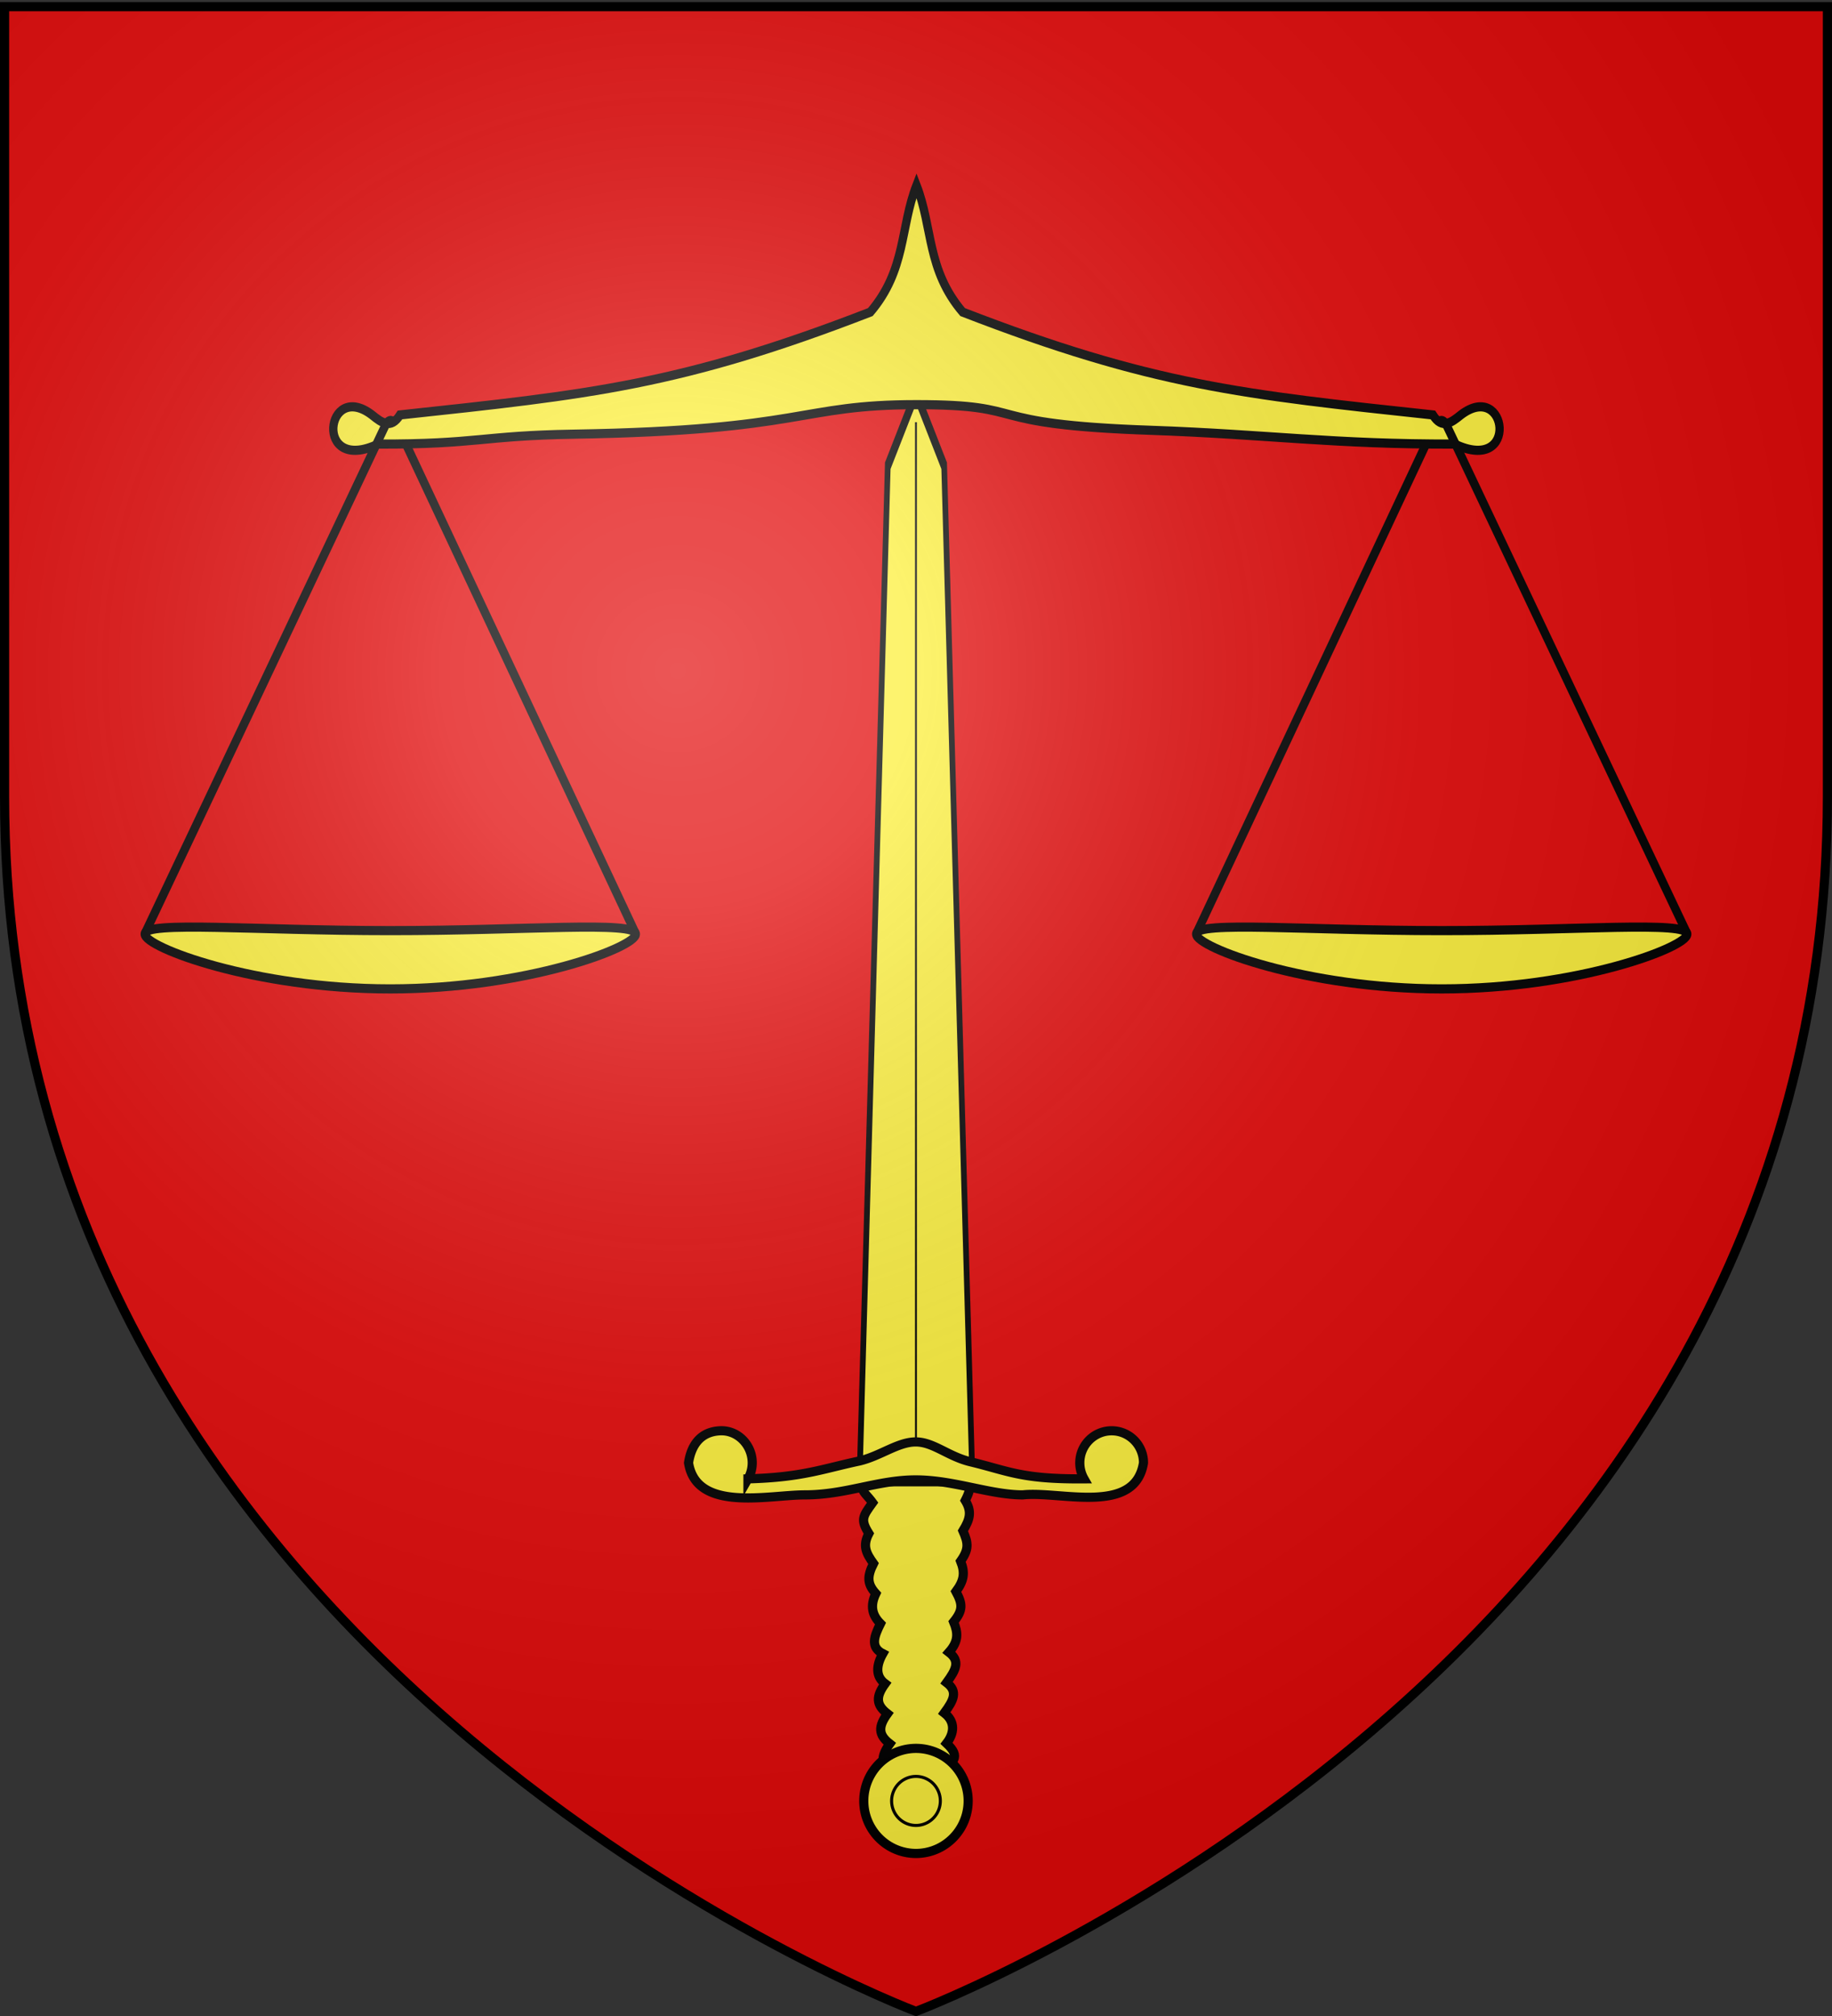 <svg xmlns="http://www.w3.org/2000/svg" xmlns:xlink="http://www.w3.org/1999/xlink" width="600" height="660" version="1.0"><rect width="100%" height="100%" fill="#333333" stroke="none"/><desc>Flag of Canton of Valais (Wallis)</desc><defs><g id="c"><path id="b" d="M0 0v1h.5z" transform="rotate(18 3.157 -.5)"/><use xlink:href="#b" width="810" height="540" transform="scale(-1 1)"/></g><g id="d"><use xlink:href="#c" width="810" height="540" transform="rotate(72)"/><use xlink:href="#c" width="810" height="540" transform="rotate(144)"/></g><radialGradient xlink:href="#a" id="e" cx="221.445" cy="226.331" r="300" fx="221.445" fy="226.331" gradientTransform="matrix(1.353 0 0 1.349 -82.218 -85.747)" gradientUnits="userSpaceOnUse"/><linearGradient id="a"><stop offset="0" style="stop-color:white;stop-opacity:.314"/><stop offset=".19" style="stop-color:white;stop-opacity:.251"/><stop offset=".6" style="stop-color:#6b6b6b;stop-opacity:.125"/><stop offset="1" style="stop-color:black;stop-opacity:.125"/></linearGradient></defs><g style="display:inline"><path d="M295.411 658.5s298.5-112.32 298.5-397.772V2.176h-597v258.552c0 285.452 298.5 397.772 298.5 397.772" style="opacity:1;fill:#e20909;fill-opacity:1;fill-rule:evenodd;stroke:none;stroke-width:1px;stroke-linecap:butt;stroke-linejoin:miter;stroke-opacity:1" transform="translate(4.589)"/><g style="fill:#fcef3c;stroke:#000;stroke-opacity:1;stroke-width:1.001;stroke-miterlimit:4;stroke-dasharray:none"><path d="M20.102 179.368c-1.8 1.632-.802 1.869.159 3.194-1.069 1.487-1.366 1.84-.413 3.367-.713 1.35-.294 2.156.508 3.28-.717 1.424-.688 2.24.254 3.28-.648 1.35-.402 2.367.508 3.28-.704 1.412-1.125 2.577.254 3.28-.739 1.308-.805 2.496.253 3.281-1.023 1.403-1.009 2.305.254 3.28-1.022 1.404-1.009 2.305.254 3.28-1.017 1.403-1.008 2.298.254 3.281-2.159 3 2.184 1.35 4.933-.012 1.797-1.213 2.654-1.788 1.017-3.315.85-1.092.983-2.365-.246-3.315 1.024-1.403 1.517-2.34.254-3.315 1.02-1.406 1.518-2.339.254-3.315 1.102-1.238.973-2.175.509-3.315 1.053-1.3.976-1.962.254-3.315.885-1.201 1.016-2.046.509-3.315.934-1.322.84-1.988.254-3.315.787-1.287.985-2.114.254-3.315.823-1.614.731-2.338-.763-3.315 3.12-7.34-6.89-1.549-9.514.36z" style="fill:#fcef3c;fill-opacity:1;fill-rule:evenodd;stroke:#000;stroke-width:1.001;stroke-linecap:butt;stroke-linejoin:miter;stroke-miterlimit:4;stroke-dasharray:none;stroke-opacity:1" transform="matrix(2.998 0 0 2.998 225.056 -55.38)"/><g style="fill:#fcef3c;stroke:#000;stroke-opacity:1;stroke-width:1.312;stroke-miterlimit:4;stroke-dasharray:none"><path d="M32.5 142.5a7.5 7.5 0 1 1-15 0 7.5 7.5 0 0 1 15 0z" style="opacity:1;fill:#fcef3c;fill-opacity:1;fill-rule:evenodd;stroke:#000;stroke-width:1.312;stroke-linecap:butt;stroke-linejoin:miter;stroke-miterlimit:4;stroke-dasharray:none;stroke-opacity:1" transform="matrix(2.279 0 0 2.293 243.016 262.836)"/><path d="M28.5 142.5a3.5 3.5 0 1 1-7 0 3.5 3.5 0 0 1 7 0z" style="opacity:1;fill:#fcef3c;fill-opacity:1;fill-rule:evenodd;stroke:#000;stroke-width:.437;stroke-linecap:butt;stroke-linejoin:miter;stroke-miterlimit:4;stroke-dasharray:none;stroke-opacity:1" transform="matrix(2.279 0 0 2.293 243.016 262.836)"/></g><g style="fill:#fcef3c;stroke:#000;stroke-opacity:1;stroke-width:1.015;stroke-miterlimit:4;stroke-dasharray:none"><path d="M15 114.11h20L30 43.9l-5-5-5 5z" style="fill:#fcef3c;fill-opacity:1;fill-rule:evenodd;stroke:#000;stroke-width:1.015;stroke-linecap:butt;stroke-linejoin:miter;stroke-miterlimit:4;stroke-dasharray:none;stroke-opacity:1" transform="matrix(1.847 0 0 4.725 253.813 -54.956)"/><path d="M25 114.056V40.883" style="fill:#fcef3c;fill-opacity:1;fill-rule:evenodd;stroke:#000;stroke-width:.338;stroke-linecap:butt;stroke-linejoin:miter;stroke-miterlimit:4;stroke-dasharray:none;stroke-opacity:1" transform="matrix(1.847 0 0 4.725 253.813 -54.956)"/></g><path d="M.15 178.213c.864 5.435 8.723 3.5 12.709 3.5 4.467 0 7.955-1.635 12.108-1.635s8.125 1.635 11.692 1.635c4.084-.449 12.263 2.283 13.191-3.5 0-1.932-1.558-3.5-3.479-3.5-1.92 0-3.479 1.568-3.479 3.5 0 .634.173 1.237.466 1.75-6.804.054-8.206-.842-12.373-1.855-2.467-.58-4.077-2.177-6.018-2.177s-3.87 1.544-6.152 2.081c-4.03.856-6.214 1.787-12.173 1.951a3.53 3.53 0 0 0 .466-1.75c0-1.932-1.562-3.572-3.48-3.5-2.112.08-3.175 1.497-3.478 3.5z" style="fill:#fcef3c;fill-opacity:1;fill-rule:evenodd;stroke:#000;stroke-width:1.001;stroke-linecap:butt;stroke-linejoin:miter;stroke-miterlimit:4;stroke-dasharray:none;stroke-opacity:1" transform="matrix(2.998 0 0 2.998 225.056 -55.38)"/></g><path d="M295.435 132.476c-42.663 0-39.771 8.414-123.807 9.663-32.92.49-35.05 3.33-70.546 3.244-23.455 10.123-19.086-21.244-2.245-9.54 3.367 2.466 6.734 4.846 10.102 0 68.465-6.68 101.361-9.622 169.827-33.672 12.997-13.843 10.743-27.685 16.669-41.528 5.925 13.843 3.671 27.685 16.668 41.528 68.466 24.05 101.315 26.993 169.781 33.672 3.367 4.846 6.734 2.466 10.102 0 16.84-11.704 21.21 19.663-2.245 9.54-43.682.105-67.605-3.173-109.457-4.502-64.195-2.002-42.187-8.405-84.85-8.405z" style="fill:#fcef3c;fill-rule:evenodd;stroke:#000;stroke-width:3;stroke-linecap:butt;stroke-linejoin:miter;stroke-miterlimit:4;stroke-dasharray:none;stroke-opacity:1" transform="matrix(.907 0 0 1 32.204 0)"/><g style="stroke:#000;stroke-width:3;stroke-miterlimit:4;stroke-dasharray:none;stroke-opacity:1"><g style="stroke:#000;stroke-width:3;stroke-miterlimit:4;stroke-dasharray:none;stroke-opacity:1"><path d="M219.989 332.773c0 4.337-39.724 17.959-88.67 17.959-48.944 0-88.668-13.622-88.668-17.959s39.724-1.122 88.669-1.122 88.669-3.215 88.669 1.122z" style="fill:#fcef3c;fill-opacity:1;stroke:#000;stroke-width:3;stroke-miterlimit:4;stroke-dasharray:none;stroke-opacity:1" transform="matrix(.907 0 0 1 8.717 -26.984)"/><path d="m136.876 172.162 82.832 160.05m-176.777 0 86.832-166.399c.912-1.178 1.825-1.656 2.737-.597" style="fill:none;fill-rule:evenodd;stroke:#000;stroke-width:3;stroke-linecap:butt;stroke-linejoin:miter;stroke-miterlimit:4;stroke-dasharray:none;stroke-opacity:1" transform="matrix(.907 0 0 1 8.717 -26.984)"/></g><g style="stroke:#000;stroke-width:3;stroke-miterlimit:4;stroke-dasharray:none;stroke-opacity:1"><path d="M219.989 332.773c0 4.337-39.724 17.959-88.67 17.959-48.944 0-88.668-13.622-88.668-17.959s39.724-1.122 88.669-1.122 88.669-3.215 88.669 1.122z" style="fill:#fcef3c;fill-opacity:1;stroke:#000;stroke-width:3;stroke-miterlimit:4;stroke-dasharray:none;stroke-opacity:1" transform="matrix(-.907 0 0 1 591.283 -26.984)"/><path d="m136.876 172.162 82.832 160.05m-176.777 0 86.832-166.399c.912-1.178 1.825-1.656 2.737-.597" style="fill:none;fill-rule:evenodd;stroke:#000;stroke-width:3;stroke-linecap:butt;stroke-linejoin:miter;stroke-miterlimit:4;stroke-dasharray:none;stroke-opacity:1" transform="matrix(-.907 0 0 1 591.283 -26.984)"/></g></g></g><path d="M295.411 658.5s298.5-112.32 298.5-397.772V2.176h-597v258.552c0 285.452 298.5 397.772 298.5 397.772" style="opacity:1;fill:url(#e);fill-opacity:1;fill-rule:evenodd;stroke:none;stroke-width:1px;stroke-linecap:butt;stroke-linejoin:miter;stroke-opacity:1" transform="translate(4.589)"/><path d="M295.411 658.5s-298.5-112.32-298.5-397.772V2.176h597v258.552c0 285.452-298.5 397.772-298.5 397.772z" style="opacity:1;fill:none;fill-opacity:1;fill-rule:evenodd;stroke:#000;stroke-width:3;stroke-linecap:butt;stroke-linejoin:miter;stroke-miterlimit:4;stroke-dasharray:none;stroke-opacity:1" transform="translate(4.589)"/></svg>